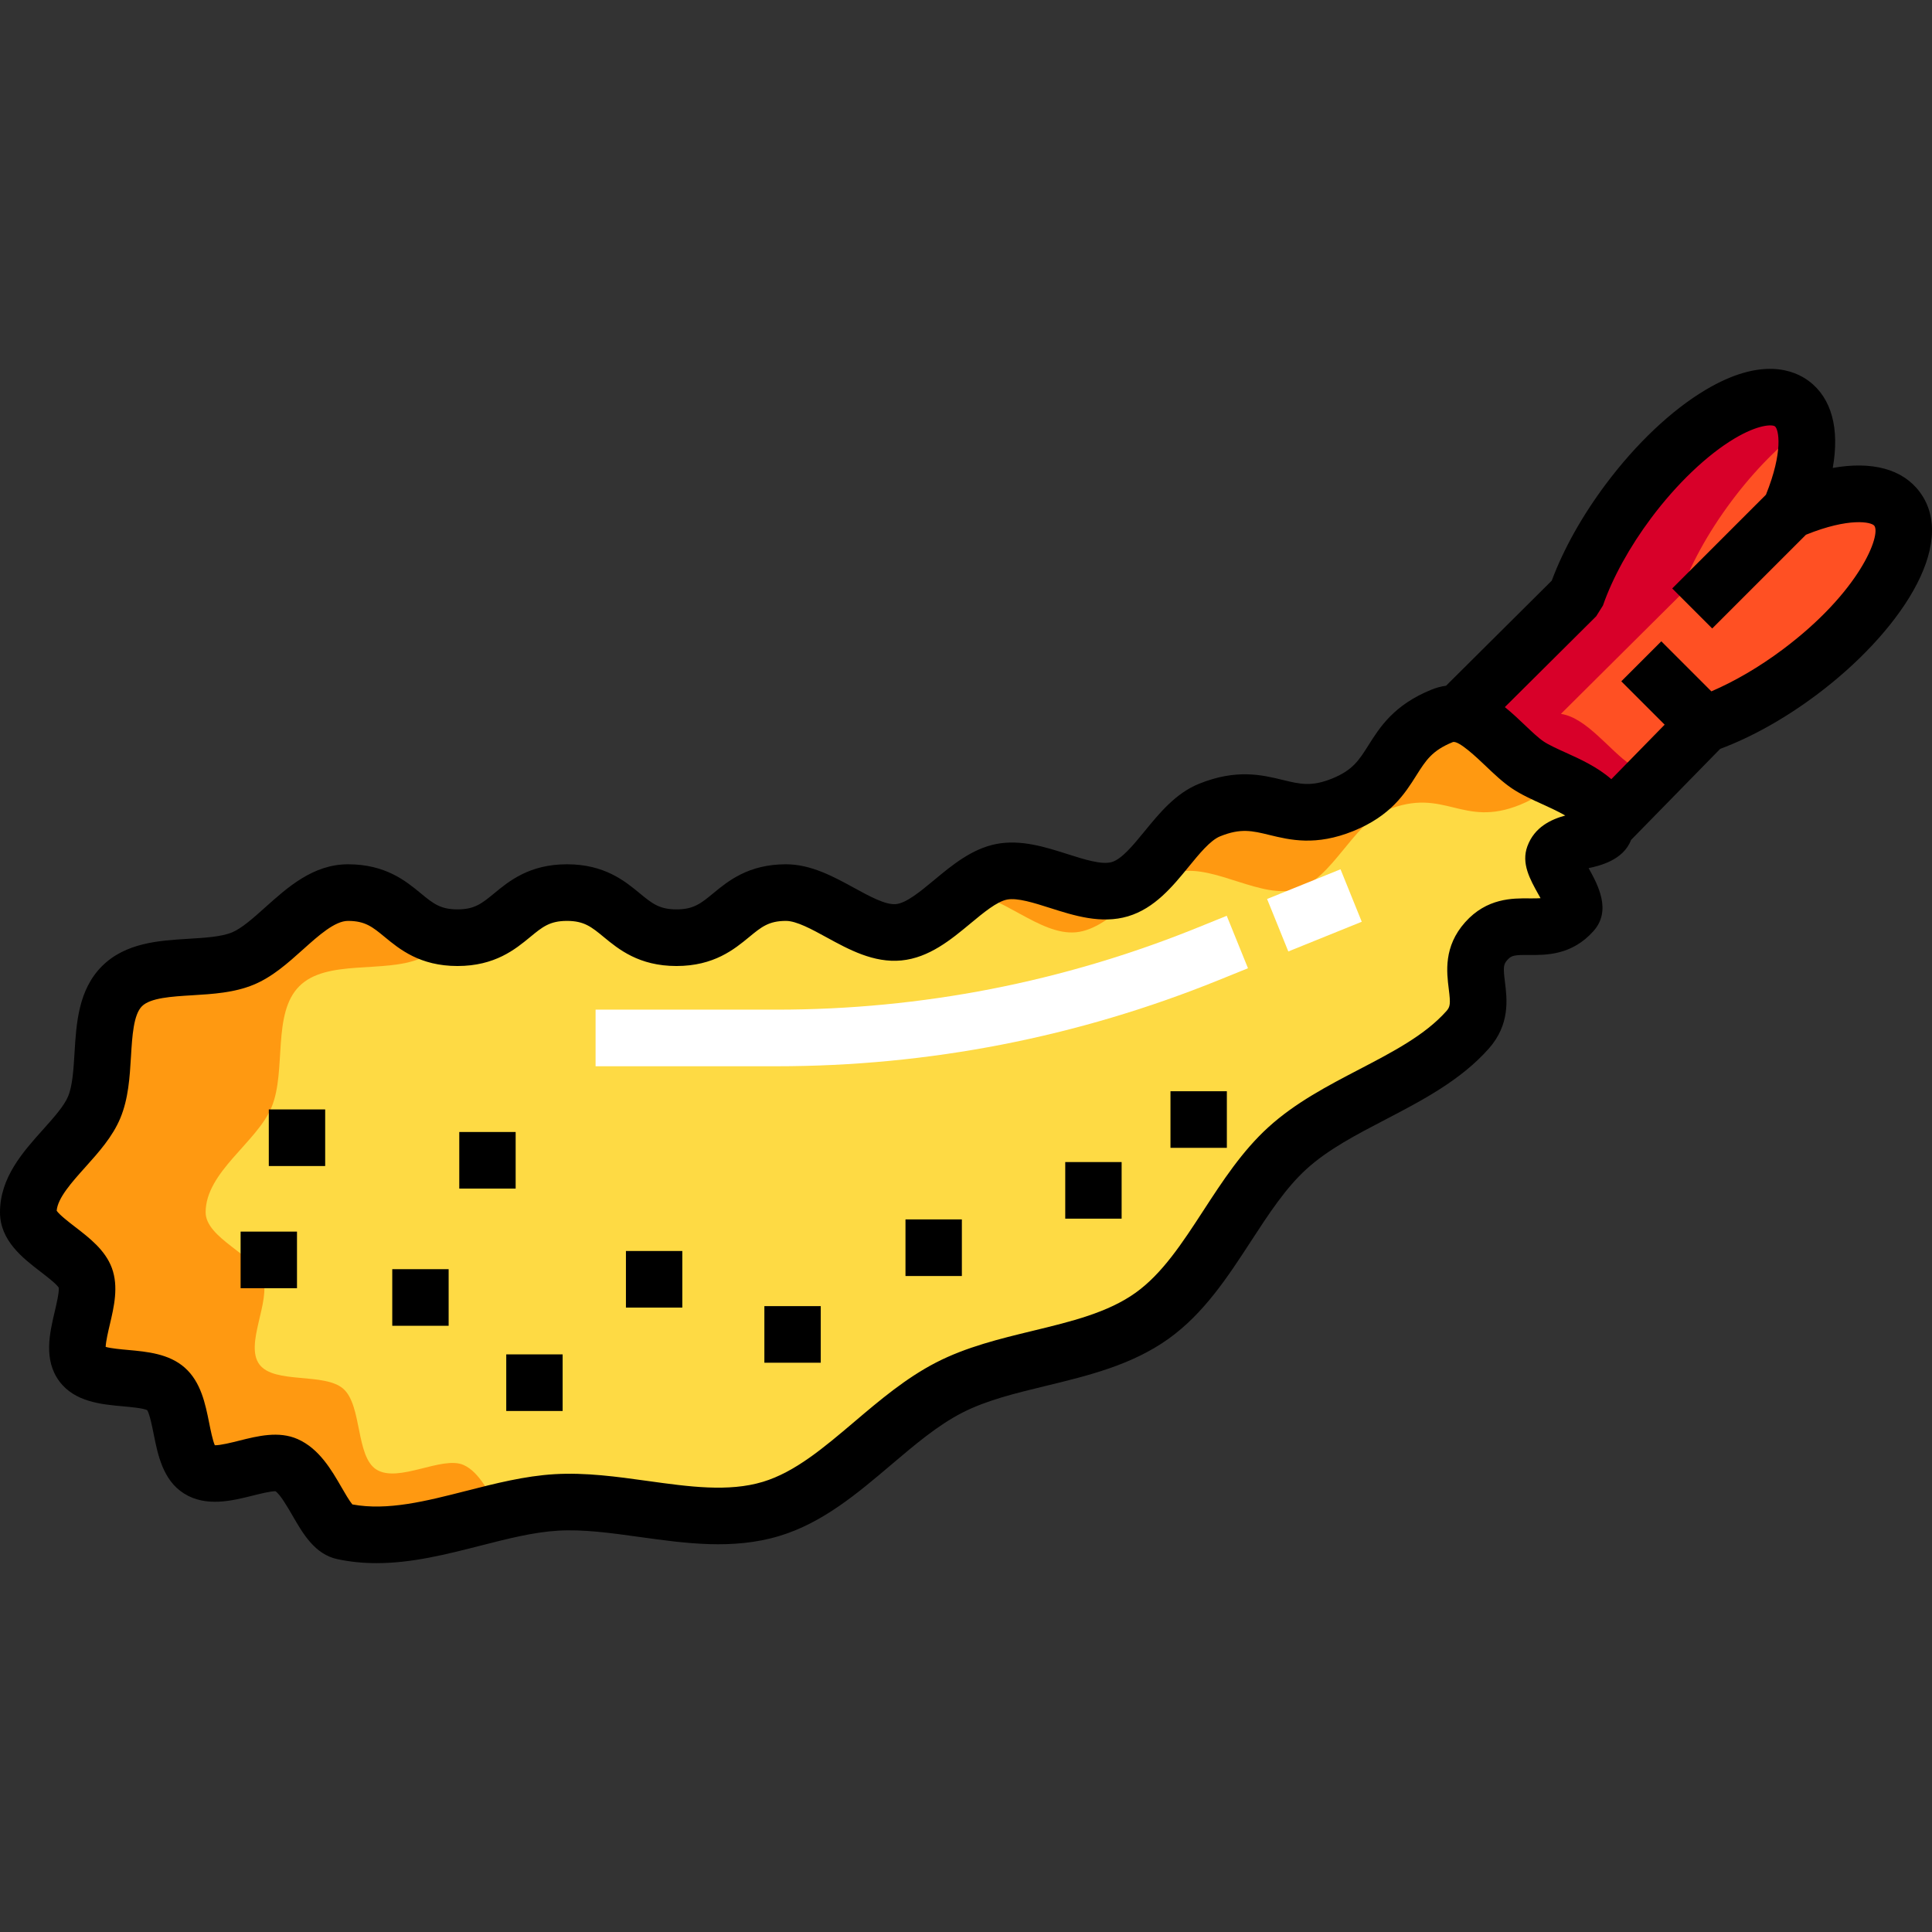 <?xml version="1.0" encoding="iso-8859-1"?>
<!-- Generator: Adobe Illustrator 19.0.0, SVG Export Plug-In . SVG Version: 6.00 Build 0)  -->
<svg version="1.1" id="Capa_1" xmlns="http://www.w3.org/2000/svg" xmlns:xlink="http://www.w3.org/1999/xlink" x="0px" y="0px"
	 viewBox="0 0 512.001 512.001" style="enable-background:new 0 0 512.001 512.001;" xml:space="preserve">
<rect x="0" y="0" width="512.001" height="512.001" fill="#333333" stroke="none"/>
<path style="fill:#FEDA44;" d="M320.525,214.683c15.411-6.242,19.899,4.838,35.31-1.403c15.411-6.241,10.924-17.321,26.335-23.562
	c8.369-3.39,16.028,8.491,22.69,12.981c6.663,4.49,20.55,7.129,20.55,16.159c0,5.157-11.585,2.536-13.599,8.002
	c-1.066,2.894,7.376,12.069,4.882,14.893c-6.944,7.804-15.877-0.149-22.825,7.651c-6.949,7.799,1.977,15.751-4.972,23.551
	c-12.2,13.695-33.819,18.661-47.732,31.325c-13.747,12.513-20.76,33.63-35.885,44.431c-15.276,10.909-37.393,10.59-53.774,19.035
	c-16.767,8.642-29.575,26.841-47.182,32.136c-17.983,5.408-38.395-2.823-56.915-1.724c-18.391,1.091-37.855,11.665-56.436,7.695
	c-5.483-1.171-8.292-14.615-15.126-17.624c-5.7-2.51-17.25,4.895-23.099,1.206c-5.491-3.462-3.747-16.96-8.756-21.383
	c-4.978-4.395-18.323-1.199-22.241-6.468c-3.982-5.356,3.139-16.778,0.859-22.959C20.357,332.522,7.5,328.102,7.5,321.266
	c0-10.676,13.622-18.568,17.473-27.851c3.991-9.624,0.088-24.801,7.342-32.054c7.253-7.253,22.43-3.35,32.054-7.342
	c9.284-3.85,17.175-17.473,27.851-17.473c14.509,0,14.509,11.953,29.017,11.953s14.508-11.953,29.016-11.953
	c14.51,0,14.51,11.953,29.02,11.953s14.51-11.953,29.02-11.953c9.798,0,20.148,11.453,29.866,10.516
	c9.741-0.94,17.71-14.163,27.304-16.033c9.595-1.869,21.945,7.396,31.326,4.611C306.15,232.862,311.443,218.361,320.525,214.683z"/>
<g>
	<path style="fill:#FF9911;" d="M168.233,248.501c2.122,0,3.928-0.261,5.52-0.698c-9.293-2.549-11.112-11.255-23.5-11.255
		c-2.122,0-3.927,0.261-5.519,0.698C154.028,239.794,155.846,248.501,168.233,248.501z"/>
	<path style="fill:#FF9911;" d="M285.156,247.063c9.741-0.94,17.71-14.164,27.304-16.033c9.594-1.869,21.945,7.396,31.326,4.611
		c9.36-2.779,14.653-17.28,23.734-20.958c15.411-6.242,19.899,4.838,35.31-1.404c4.66-1.887,7.496-4.218,9.616-6.722
		c-2.803-1.271-5.538-2.478-7.588-3.859c-6.663-4.49-14.321-16.371-22.69-12.981c-15.411,6.242-10.924,17.321-26.335,23.562
		c-15.411,6.242-19.898-4.838-35.31,1.404c-9.081,3.678-14.374,18.179-23.734,20.958c-9.382,2.785-21.732-6.481-31.326-4.611
		c-3.54,0.69-6.858,2.926-10.125,5.519C265.122,236.587,275.454,247.999,285.156,247.063z"/>
	<path style="fill:#FF9911;" d="M226.269,248.501c3.371,0,5.954-0.65,8.122-1.641c-8.596-1.611-17.557-10.313-26.098-10.313
		c-2.123,0-3.929,0.261-5.522,0.698C212.063,239.795,213.883,248.501,226.269,248.501z"/>
	<path style="fill:#FF9911;" d="M122.842,388.23c-5.7-2.51-17.25,4.895-23.099,1.207c-5.491-3.462-3.747-16.96-8.756-21.383
		c-4.978-4.395-18.323-1.198-22.241-6.468c-3.982-5.356,3.139-16.778,0.859-22.959c-2.251-6.104-15.108-10.524-15.108-17.36
		c0-10.676,13.622-18.568,17.473-27.852c3.991-9.624,0.088-24.801,7.342-32.054c7.253-7.253,22.43-3.35,32.054-7.341
		c2.829-1.173,5.528-3.255,8.216-5.581c-12.868-0.876-13.43-11.892-27.361-11.892c-10.676,0-18.568,13.623-27.851,17.473
		c-9.624,3.991-24.801,0.088-32.054,7.341c-7.254,7.254-3.351,22.431-7.342,32.054C21.122,302.699,7.5,310.59,7.5,321.266
		c0,6.836,12.857,11.255,15.108,17.36c2.28,6.183-4.841,17.604-0.859,22.959c3.918,5.27,17.263,2.073,22.241,6.468
		c5.01,4.423,3.265,17.921,8.756,21.383c5.85,3.688,17.4-3.716,23.099-1.207c6.834,3.009,9.643,16.453,15.126,17.624
		c13.655,2.917,27.787-2.018,41.619-5.274C129.821,396.089,127.121,390.114,122.842,388.23z"/>
	<path style="fill:#FF9911;" d="M194.404,398.159c-5.318,0.315-10.724,1.425-16.174,2.745c8.931,1.062,17.772,1.481,26.091-1.021
		c1.182-0.356,2.342-0.774,3.484-1.239C203.27,398.164,198.784,397.899,194.404,398.159z"/>
</g>
<path style="fill:#FF5023;" d="M386.412,189.207c6.725,0.98,12.928,9.772,18.448,13.492c6.663,4.49,20.55,7.129,20.55,16.159
	l26.288-26.867c7.809-2.706,16.612-7.423,25.198-13.842c20.62-15.416,32.183-34.806,25.825-43.308
	c-4.23-5.658-15.328-5.068-28.356,0.5c5.569-13.028,6.158-24.126,0.5-28.356c-8.503-6.357-27.893,5.206-43.308,25.825
	c-6.42,8.586-11.135,17.389-13.842,25.198l-31.291,31.11L386.412,189.207z"/>
<g>
	<path style="fill:#D80029;" d="M502.142,134.182c-0.158,0.386-0.305,0.768-0.472,1.158c0.367-0.157,0.726-0.295,1.089-0.444
		c-0.013-0.018-0.023-0.038-0.037-0.056C502.547,134.605,502.341,134.396,502.142,134.182z"/>
	<path style="fill:#D80029;" d="M432.163,202.699c-5.52-3.72-11.723-12.512-18.448-13.492l0.013-0.089l31.291-31.11
		c2.706-7.809,7.423-16.612,13.842-25.198c6.193-8.283,13.026-15.1,19.538-19.886c-0.578-2.564-1.74-4.599-3.533-5.94
		c-8.503-6.358-27.893,5.206-43.309,25.825c-6.42,8.586-11.135,17.389-13.842,25.198l-31.29,31.11l-0.013,0.089
		c6.725,0.98,12.928,9.772,18.448,13.492c6.663,4.49,20.55,7.129,20.55,16.159l12.743-13.024
		C435.926,204.819,433.821,203.816,432.163,202.699z"/>
</g>
<rect x="63.765" y="326.388" width="14.941" height="14.999"/>
<rect x="71.235" y="294.01" width="14.941" height="14.999"/>
<rect x="121.712" y="299.99" width="14.941" height="14.999"/>
<rect x="103.953" y="336.347" width="14.942" height="14.999"/>
<rect x="134.161" y="358.926" width="14.942" height="14.999"/>
<rect x="202.567" y="346.137" width="14.942" height="14.999"/>
<rect x="239.964" y="323.158" width="14.941" height="14.999"/>
<rect x="282.301" y="307.959" width="14.942" height="14.999"/>
<rect x="310.189" y="289.19" width="14.942" height="14.999"/>
<rect x="165.879" y="331.528" width="14.942" height="14.999"/>
<g>
	
		<rect x="341.004" y="230.808" transform="matrix(0.375 0.927 -0.927 0.375 441.338 -172.294)" style="fill:#FFFFFF;" width="14.999" height="20.995"/>
	<path style="fill:#FFFFFF;" d="M317.384,245.819c-35.641,14.433-73.208,21.752-111.661,21.752h-47.888v14.999h47.888
		c40.391,0,79.854-7.687,117.291-22.849l7.716-3.126l-5.631-13.901L317.384,245.819z"/>
</g>
<path d="M508.729,130.349c-4.526-6.055-12.605-8.189-23.027-6.344c1.846-10.421-0.29-18.502-6.345-23.027
	c-3.884-2.903-12.605-6.458-27.394,2.362c-9.002,5.368-18.383,14.239-26.412,24.978c-6.268,8.383-11.193,17.183-14.319,25.561
	l-28.009,27.848c-1.258,0.169-2.549,0.505-3.869,1.04c-9.944,4.027-13.687,9.962-16.696,14.731c-2.513,3.984-4.173,6.617-9.639,8.83
	c-5.469,2.214-8.491,1.478-13.067,0.365c-5.479-1.332-12.297-2.991-22.242,1.038c-6.144,2.488-10.494,7.811-14.334,12.507
	c-2.984,3.651-6.071,7.426-8.719,8.212c-2.667,0.796-7.322-0.691-11.824-2.125c-5.771-1.837-12.312-3.92-18.802-2.657
	c-6.49,1.264-11.77,5.65-16.431,9.52c-3.635,3.02-7.393,6.142-10.161,6.409c-2.755,0.274-7.028-2.075-11.164-4.339
	c-5.322-2.912-11.353-6.213-17.981-6.213c-9.946,0-15.34,4.444-19.278,7.688c-3.229,2.661-5.179,4.267-9.742,4.267
	c-4.563,0-6.513-1.605-9.741-4.266c-3.938-3.245-9.331-7.688-19.278-7.688s-15.34,4.444-19.278,7.688
	c-3.229,2.66-5.177,4.266-9.738,4.266c-4.563,0-6.512-1.605-9.739-4.266c-3.938-3.245-9.332-7.688-19.278-7.688
	c-9.21,0-15.982,6.073-21.957,11.43c-3.038,2.725-6.18,5.542-8.768,6.615c-2.824,1.171-7.205,1.436-11.441,1.692
	c-7.866,0.476-16.782,1.015-23.042,7.274c-6.259,6.26-6.798,15.176-7.273,23.041c-0.257,4.237-0.521,8.618-1.692,11.442
	c-1.073,2.588-3.89,5.729-6.614,8.766C6.073,305.282,0,312.056,0,321.267c0,7.492,5.994,12.101,10.811,15.805
	c1.557,1.196,4.127,3.174,4.748,4.156c0.165,1.173-0.6,4.416-1.062,6.378c-1.34,5.682-3.008,12.751,1.232,18.455
	c4.069,5.473,11.128,6.111,16.801,6.625c2.021,0.183,5.338,0.482,6.475,1.013c0.665,1.073,1.327,4.377,1.729,6.388
	c1.087,5.429,2.44,12.184,8.011,15.696c5.838,3.68,12.749,1.944,18.303,0.551c1.814-0.455,4.826-1.195,5.958-1.137
	c1.255,0.812,3.357,4.455,4.513,6.456c2.776,4.812,5.924,10.263,11.887,11.538c3.493,0.746,6.957,1.061,10.394,1.06
	c9.379,0,18.549-2.341,27.492-4.624c7.24-1.849,14.078-3.595,20.562-3.979c6.761-0.405,14.013,0.606,21.687,1.674
	c12.133,1.687,24.679,3.431,36.943-0.255c11.498-3.458,20.728-11.286,29.651-18.857c6.339-5.376,12.324-10.454,18.807-13.795
	c6.423-3.311,14.111-5.174,22.254-7.147c11.169-2.707,22.719-5.506,32.444-12.451c9.41-6.721,15.74-16.442,21.86-25.845
	c4.724-7.256,9.185-14.108,14.716-19.144c5.71-5.198,13.113-9.056,20.952-13.142c9.761-5.088,19.854-10.348,27.331-18.74
	c5.74-6.444,4.89-13.217,4.327-17.699c-0.49-3.908-0.406-4.674,0.645-5.853c1.05-1.18,1.804-1.355,5.742-1.313
	c4.512,0.033,11.349,0.106,17.104-6.362c4.781-5.413,1.224-12.102-1.319-16.654c2.813-0.602,9.194-2.054,11.25-7.469l23.612-24.132
	c8.365-3.125,17.154-8.046,25.53-14.309C502.926,168.052,519.234,144.401,508.729,130.349z M407.72,237.06
	c0.16,0.286,0.347,0.618,0.539,0.968c-0.721,0.057-1.652,0.066-2.909,0.054c-4.521-0.047-11.345-0.106-17.084,6.336
	c-5.739,6.442-4.889,13.215-4.326,17.697c0.49,3.908,0.406,4.674-0.645,5.854c-5.648,6.341-14.108,10.749-23.063,15.417
	c-8.342,4.349-16.969,8.844-24.116,15.351c-6.955,6.331-12.157,14.323-17.189,22.054c-5.606,8.612-10.902,16.748-18.006,21.821
	c-7.363,5.259-17.028,7.602-27.261,10.08c-8.64,2.095-17.575,4.26-25.592,8.392c-8.005,4.127-14.936,10.004-21.638,15.689
	c-8.107,6.878-15.767,13.374-24.269,15.931c-9.122,2.746-19.535,1.297-30.557-0.237c-8.06-1.12-16.395-2.279-24.642-1.791
	c-7.914,0.47-15.777,2.478-23.382,4.419c-10.713,2.735-20.847,5.325-30.206,3.596c-0.783-0.924-2.016-3.059-2.867-4.534
	c-2.642-4.576-5.929-10.27-11.641-12.786c-5.011-2.206-10.565-0.813-15.469,0.417c-1.924,0.482-4.994,1.262-6.471,1.219
	c-0.569-1.279-1.132-4.091-1.487-5.864c-1.024-5.112-2.185-10.906-6.489-14.706c-4.193-3.702-9.972-4.226-15.07-4.687
	c-1.743-0.157-4.464-0.403-5.879-0.808c0.051-1.474,0.686-4.168,1.093-5.892c1.112-4.72,2.374-10.067,0.549-15.016
	c-1.75-4.744-5.969-7.987-9.69-10.851c-1.598-1.229-4.201-3.229-4.938-4.328c0.286-3.396,3.993-7.529,7.581-11.531
	c3.563-3.974,7.248-8.082,9.301-13.033c2.136-5.151,2.479-10.81,2.81-16.283c0.33-5.46,0.671-11.104,2.907-13.341
	c2.237-2.237,7.882-2.578,13.342-2.908c5.474-0.331,11.132-0.674,16.281-2.81c4.953-2.053,9.062-5.738,13.037-9.302
	c4.165-3.736,8.472-7.598,11.942-7.598c4.563,0,6.512,1.605,9.739,4.266c3.938,3.245,9.332,7.688,19.278,7.688
	s15.339-4.444,19.277-7.688c3.229-2.66,5.177-4.266,9.739-4.266s6.513,1.605,9.741,4.266c3.938,3.245,9.331,7.688,19.278,7.688
	s15.341-4.444,19.279-7.688c3.229-2.66,5.179-4.266,9.741-4.266c2.793,0,6.854,2.223,10.78,4.371
	c5.843,3.198,12.464,6.821,19.806,6.111c7.361-0.71,13.175-5.54,18.305-9.8c3.437-2.854,6.99-5.806,9.714-6.337
	c2.724-0.522,7.126,0.871,11.383,2.228c6.354,2.023,13.557,4.317,20.645,2.212c7.073-2.1,11.849-7.942,16.063-13.098
	c2.834-3.467,5.764-7.051,8.352-8.099c5.465-2.213,8.488-1.479,13.067-0.365c5.478,1.333,12.298,2.99,22.242-1.038
	c9.944-4.027,13.687-9.962,16.695-14.731c2.514-3.984,4.174-6.617,9.639-8.829c1.475-0.619,6.549,4.227,8.713,6.289
	c2.228,2.122,4.532,4.316,6.973,5.961s5.339,2.957,8.141,4.226c1.466,0.663,3.988,1.806,6.007,2.968
	c-3.726,1.026-8.148,3.018-10.042,8.154C403.101,228.804,405.45,233.001,407.72,237.06z M472.406,172.142
	c-6.161,4.607-12.714,8.431-18.874,11.075l-13.266-13.266l-10.606,10.606l11.49,11.49l-14.134,14.446
	c-3.648-3.22-8.321-5.341-12.019-7.014c-2.341-1.06-4.552-2.061-5.945-3s-3.151-2.612-5.012-4.384
	c-1.54-1.466-3.295-3.135-5.242-4.705l24.205-24.065l1.798-2.862c2.54-7.327,7.073-15.553,12.763-23.163
	c6.783-9.072,14.831-16.755,22.082-21.079c6.266-3.737,9.991-3.783,10.73-3.231c1.008,0.754,2.249,6.65-2.383,18.116l-24.84,24.841
	l10.606,10.604l24.839-24.84c11.464-4.632,17.362-3.391,18.117-2.381C498.52,141.743,492.963,156.773,472.406,172.142z"/>
<g>
</g>
<g>
</g>
<g>
</g>
<g>
</g>
<g>
</g>
<g>
</g>
<g>
</g>
<g>
</g>
<g>
</g>
<g>
</g>
<g>
</g>
<g>
</g>
<g>
</g>
<g>
</g>
<g>
</g>
</svg>
